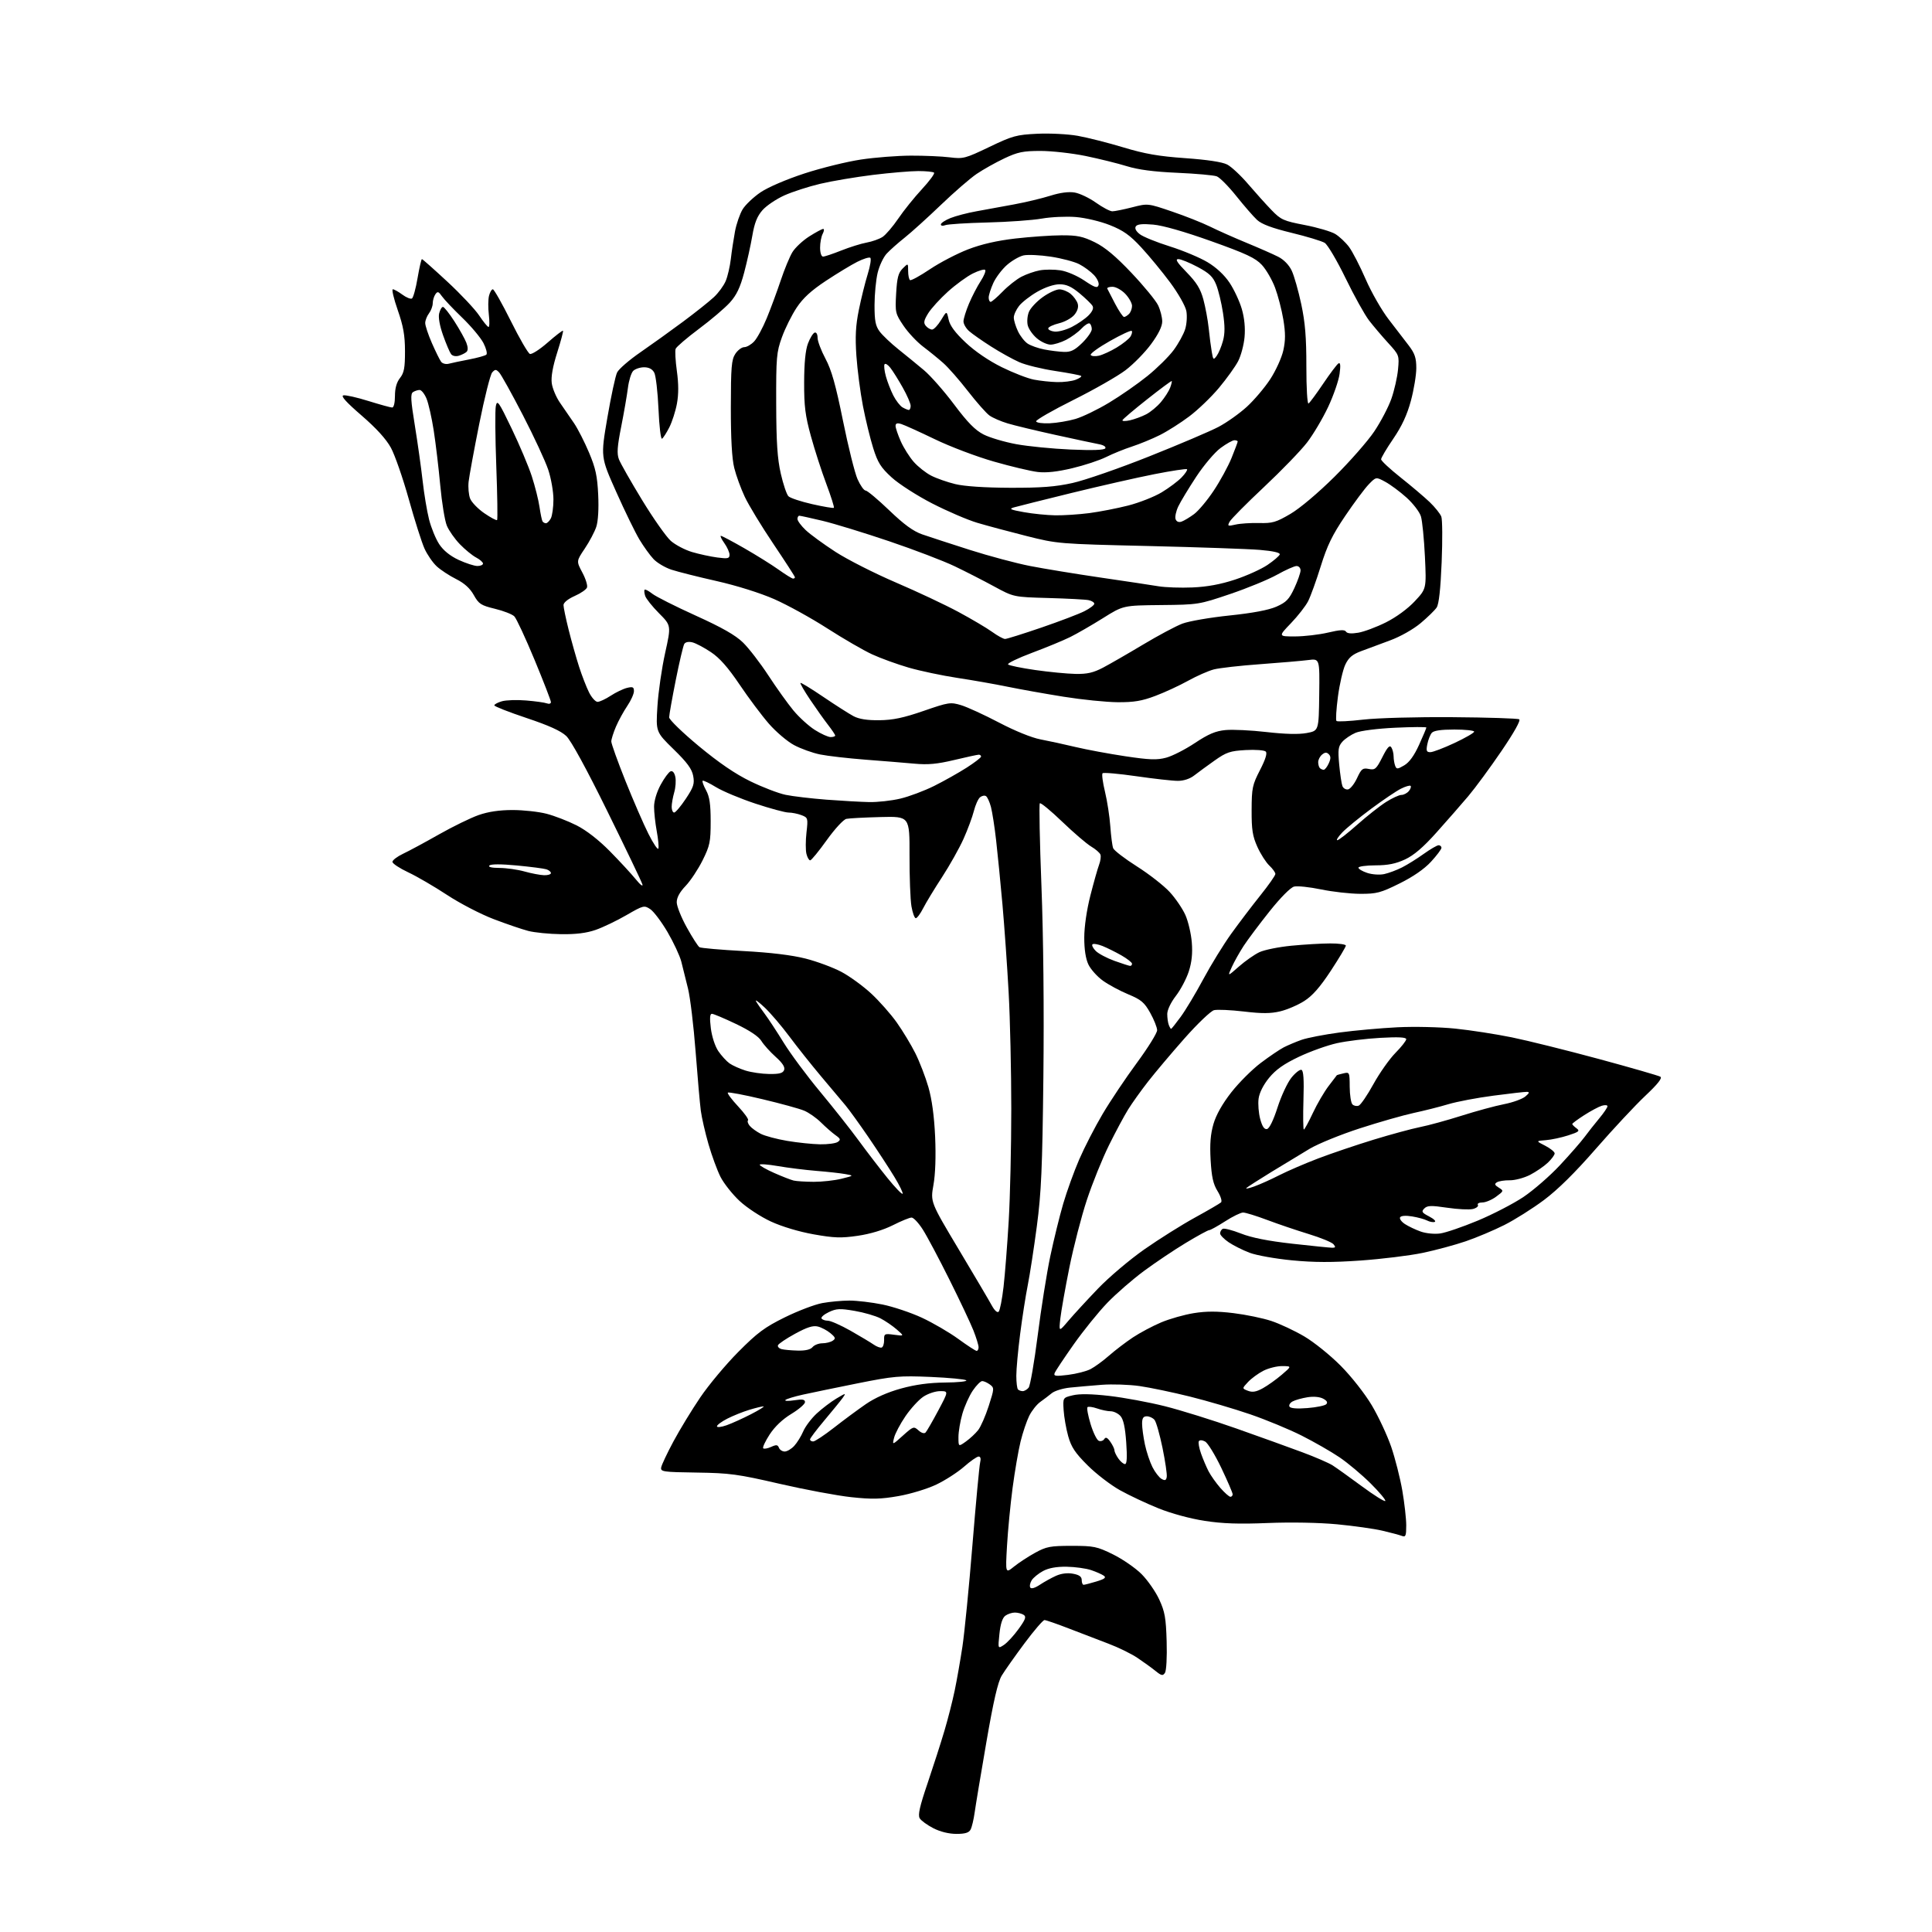<?xml version="1.0" encoding="UTF-8" standalone="no"?>
<svg 
  version="1.1" 
  xmlns="http://www.w3.org/2000/svg" 
  xmlns:xlink="http://www.w3.org/1999/xlink" 
  xmlns:svg="http://www.w3.org/2000/svg"
  xmlns:rdf="http://www.w3.org/1999/02/22-rdf-syntax-ns#"
  xmlns:cc="http://creativecommons.org/ns#"
  xmlns:dc="http://purl.org/dc/elements/1.1/"
  viewBox="0 0 768 768"
  width="768"
  height="768"
>
<style>svg {background-color: white; }</style>"
<path stroke="none" fill="black" fill-rule="evenodd" d="M380.18,729.00C377.22,729.00 373.76,728.15 371.03,726.75C368.61,725.51 366.16,723.73 365.60,722.80C364.82,721.51 365.59,718.08 368.75,708.80C371.04,702.03 374.05,692.67 375.43,688.00C376.82,683.33 378.65,676.14 379.50,672.04C380.36,667.93 381.74,660.06 382.58,654.54C383.41,649.02 385.21,630.83 386.56,614.12C387.92,597.41 389.30,582.67 389.62,581.37C390.00,579.86 389.78,579.00 389.01,579.00C388.35,579.00 385.74,580.82 383.22,583.04C380.70,585.25 375.74,588.45 372.20,590.14C368.64,591.84 361.91,593.89 357.13,594.72C350.11,595.95 346.62,596.03 338.40,595.15C332.85,594.56 320.02,592.16 309.90,589.83C293.32,586.00 290.07,585.56 277.00,585.37C263.55,585.18 262.52,585.03 262.83,583.33C263.00,582.32 265.20,577.67 267.70,573.00C270.21,568.33 275.00,560.45 278.36,555.50C281.71,550.55 288.52,542.41 293.48,537.41C301.11,529.73 303.97,527.61 312.00,523.65C317.23,521.08 323.92,518.53 326.89,517.99C329.85,517.45 334.71,517.00 337.68,517.00C340.65,517.00 346.55,517.70 350.79,518.56C355.03,519.42 362.08,521.78 366.46,523.81C370.83,525.84 377.35,529.64 380.94,532.25C384.52,534.86 387.80,537.00 388.23,537.00C388.65,537.00 389.00,536.34 389.00,535.54C389.00,534.73 388.08,531.74 386.96,528.89C385.83,526.04 381.53,516.91 377.38,508.61C373.24,500.30 368.49,491.36 366.82,488.75C365.16,486.14 363.15,484.00 362.37,484.00C361.58,484.00 358.23,485.37 354.91,487.05C351.13,488.95 345.93,490.52 341.00,491.24C334.38,492.21 331.61,492.12 323.46,490.67C317.60,489.63 310.87,487.61 306.44,485.57C302.32,483.66 296.85,480.07 293.95,477.36C291.12,474.71 287.73,470.42 286.41,467.83C285.10,465.24 282.95,459.38 281.63,454.81C280.31,450.24 278.94,444.25 278.58,441.50C278.22,438.75 277.29,428.18 276.51,418.00C275.73,407.82 274.38,396.57 273.50,393.00C272.62,389.43 271.42,384.59 270.83,382.26C270.23,379.93 267.77,374.65 265.36,370.52C262.94,366.40 259.84,362.29 258.47,361.39C256.07,359.81 255.73,359.90 249.00,363.79C245.17,366.01 239.66,368.65 236.77,369.65C233.10,370.92 228.91,371.44 223.00,371.35C218.32,371.29 212.47,370.70 210.00,370.06C207.53,369.42 201.33,367.31 196.23,365.36C191.13,363.42 182.80,359.10 177.73,355.76C172.65,352.42 165.69,348.36 162.25,346.75C158.81,345.13 156.00,343.27 156.00,342.60C156.00,341.93 157.91,340.48 160.25,339.37C162.59,338.27 169.00,334.81 174.50,331.69C180.01,328.57 187.08,325.12 190.23,324.01C194.08,322.66 198.50,322.00 203.76,322.00C208.06,322.00 214.15,322.67 217.30,323.49C220.44,324.31 225.79,326.38 229.19,328.09C233.07,330.05 237.99,333.88 242.43,338.38C246.32,342.33 250.96,347.35 252.73,349.53C254.58,351.80 255.70,352.64 255.35,351.50C255.01,350.40 248.75,337.35 241.44,322.50C233.10,305.54 227.02,294.42 225.11,292.59C222.97,290.55 218.20,288.39 209.28,285.41C202.25,283.06 196.50,280.80 196.50,280.39C196.50,279.98 197.85,279.25 199.50,278.77C201.15,278.29 205.50,278.14 209.17,278.45C212.83,278.75 216.54,279.27 217.42,279.61C218.29,279.94 219.00,279.71 219.00,279.10C219.00,278.49 216.07,270.91 212.48,262.26C208.89,253.61 205.28,245.85 204.45,245.01C203.62,244.18 200.15,242.82 196.74,242.00C191.19,240.65 190.32,240.09 188.34,236.55C186.84,233.86 184.60,231.84 181.32,230.19C178.67,228.87 175.20,226.59 173.62,225.14C172.04,223.69 169.84,220.50 168.74,218.06C167.64,215.62 164.83,206.78 162.50,198.43C160.16,190.07 156.97,180.89 155.41,178.02C153.52,174.55 149.60,170.24 143.71,165.15C137.60,159.87 135.37,157.39 136.51,157.16C137.43,156.97 141.92,157.98 146.48,159.41C151.05,160.83 155.29,162.00 155.90,162.00C156.54,162.00 157.00,160.09 157.00,157.41C157.00,154.33 157.66,151.98 159.00,150.27C160.63,148.20 161.00,146.23 160.99,139.62C160.98,133.29 160.34,129.69 158.10,123.25C156.52,118.71 155.65,115.00 156.16,115.00C156.66,115.00 158.37,115.95 159.95,117.12C161.52,118.28 163.24,118.97 163.76,118.65C164.28,118.33 165.29,114.67 165.99,110.53C166.70,106.39 167.48,103.00 167.72,103.00C167.97,103.00 172.51,107.04 177.83,111.97C183.15,116.90 188.85,122.96 190.50,125.45C192.15,127.93 193.82,129.97 194.20,129.98C194.59,129.99 194.64,127.79 194.32,125.08C194.00,122.38 194.03,119.00 194.39,117.58C194.75,116.16 195.43,115.00 195.91,115.00C196.39,115.00 199.60,120.67 203.05,127.59C206.49,134.52 209.91,140.41 210.64,140.69C211.37,140.97 214.55,138.93 217.71,136.16C220.87,133.39 223.61,131.28 223.80,131.47C223.99,131.66 222.95,135.57 221.49,140.16C219.73,145.70 219.00,149.78 219.33,152.32C219.61,154.42 221.10,157.96 222.66,160.18C224.22,162.41 226.72,166.04 228.22,168.27C229.72,170.49 232.39,175.73 234.15,179.91C236.75,186.06 237.44,189.23 237.79,196.64C238.06,202.26 237.77,207.18 237.03,209.42C236.37,211.42 234.31,215.31 232.46,218.06C229.09,223.07 229.09,223.07 231.49,227.59C232.82,230.07 233.65,232.76 233.34,233.55C233.04,234.35 230.81,235.88 228.39,236.94C225.78,238.10 224.00,239.55 224.00,240.53C224.00,241.43 224.92,245.84 226.04,250.33C227.17,254.83 229.03,261.43 230.18,265.00C231.33,268.57 233.12,273.19 234.16,275.25C235.19,277.31 236.72,279.00 237.54,279.00C238.37,279.00 240.72,277.90 242.77,276.56C244.82,275.22 247.74,273.82 249.25,273.45C251.55,272.89 252.00,273.11 252.00,274.75C252.00,275.83 250.81,278.47 249.36,280.61C247.91,282.75 245.88,286.45 244.86,288.83C243.84,291.22 243.00,293.88 243.00,294.75C243.00,295.63 245.53,302.68 248.62,310.42C251.72,318.16 255.84,327.65 257.78,331.50C259.72,335.35 261.49,337.97 261.72,337.31C261.94,336.66 261.65,333.54 261.06,330.38C260.48,327.22 260.00,322.86 260.00,320.70C260.00,318.35 261.06,314.83 262.63,311.94C264.07,309.29 265.84,306.89 266.56,306.62C267.37,306.30 268.09,307.14 268.45,308.81C268.77,310.29 268.57,313.07 268.01,314.99C267.46,316.91 267.00,319.50 267.00,320.74C267.00,321.98 267.45,323.00 267.99,323.00C268.53,323.00 270.61,320.54 272.61,317.54C275.73,312.84 276.14,311.56 275.55,308.42C275.04,305.67 273.13,303.07 267.78,297.86C260.70,290.94 260.70,290.94 261.34,280.72C261.69,275.10 263.07,265.58 264.40,259.58C266.82,248.65 266.82,248.65 261.96,243.77C259.28,241.08 256.81,237.97 256.46,236.86C256.11,235.76 256.01,234.65 256.26,234.41C256.50,234.17 257.87,234.90 259.31,236.03C260.75,237.16 268.50,241.06 276.53,244.70C287.02,249.45 292.33,252.47 295.35,255.41C297.66,257.66 302.20,263.55 305.44,268.50C308.67,273.45 313.16,279.72 315.40,282.42C317.64,285.13 321.48,288.62 323.93,290.17C326.39,291.73 329.20,293.00 330.20,293.00C331.19,293.00 332.00,292.73 332.00,292.39C332.00,292.06 330.72,290.15 329.16,288.14C327.60,286.14 324.41,281.65 322.07,278.17C319.73,274.69 317.99,271.68 318.19,271.47C318.40,271.27 322.50,273.78 327.32,277.05C332.14,280.32 337.53,283.75 339.29,284.69C341.49,285.85 344.72,286.36 349.58,286.30C354.96,286.24 359.15,285.36 367.14,282.60C377.12,279.15 377.83,279.05 382.06,280.32C384.50,281.06 391.28,284.17 397.12,287.23C403.45,290.55 410.12,293.26 413.62,293.92C416.86,294.53 423.10,295.89 427.50,296.94C431.90,297.99 440.82,299.65 447.31,300.62C457.00,302.07 459.91,302.17 463.57,301.19C466.02,300.54 471.17,297.91 475.01,295.35C480.41,291.77 483.18,290.59 487.17,290.21C490.01,289.94 497.35,290.29 503.48,291.00C510.81,291.84 516.28,291.98 519.43,291.39C524.23,290.50 524.23,290.50 524.41,276.14C524.60,261.79 524.60,261.79 520.05,262.38C517.55,262.70 508.98,263.44 501.00,264.02C493.02,264.59 484.70,265.54 482.50,266.11C480.30,266.69 475.70,268.72 472.27,270.62C468.85,272.52 463.00,275.23 459.27,276.63C453.93,278.65 450.77,279.18 444.31,279.14C439.80,279.11 430.12,278.13 422.81,276.96C415.49,275.79 405.45,274.00 400.50,272.98C395.55,271.96 386.56,270.38 380.53,269.47C374.50,268.55 365.82,266.72 361.25,265.40C356.67,264.07 350.13,261.70 346.72,260.13C343.30,258.56 335.27,253.91 328.87,249.80C322.48,245.69 312.99,240.46 307.78,238.17C302.19,235.72 292.83,232.78 284.91,230.99C277.53,229.33 269.44,227.29 266.91,226.46C264.39,225.63 261.17,223.72 259.77,222.22C258.36,220.73 255.86,217.25 254.20,214.50C252.55,211.75 248.39,203.24 244.98,195.58C238.76,181.67 238.76,181.67 241.43,166.08C242.90,157.51 244.64,149.39 245.32,148.04C245.99,146.68 250.15,143.08 254.57,140.04C258.99,136.99 266.63,131.51 271.55,127.85C276.47,124.19 281.98,119.81 283.79,118.11C285.61,116.42 287.72,113.53 288.49,111.68C289.26,109.84 290.17,105.90 290.52,102.92C290.86,99.94 291.61,95.03 292.17,92.00C292.74,88.97 294.11,85.02 295.21,83.20C296.32,81.39 299.54,78.34 302.36,76.43C305.35,74.41 312.65,71.28 319.82,68.94C326.60,66.73 336.69,64.25 342.25,63.42C347.81,62.58 356.74,61.89 362.09,61.87C367.45,61.85 374.39,62.15 377.51,62.54C382.91,63.22 383.69,63.01 393.25,58.43C402.50,53.99 404.05,53.57 412.33,53.17C417.28,52.93 424.52,53.30 428.42,53.99C432.31,54.69 440.46,56.75 446.52,58.58C455.10,61.17 460.55,62.12 471.15,62.87C479.91,63.49 485.85,64.39 487.82,65.40C489.49,66.27 493.26,69.78 496.18,73.21C499.11,76.63 503.30,81.29 505.50,83.56C509.18,87.36 510.23,87.83 518.66,89.45C523.70,90.42 529.16,92.03 530.80,93.02C532.43,94.02 534.89,96.33 536.26,98.16C537.63,100.00 540.61,105.78 542.88,111.00C545.15,116.22 549.28,123.42 552.05,127.00C554.82,130.57 558.42,135.26 560.04,137.40C562.41,140.52 563.00,142.30 563.00,146.33C563.00,149.10 562.03,154.94 560.85,159.32C559.35,164.90 557.26,169.40 553.86,174.39C551.19,178.30 549.01,181.98 549.01,182.57C549.00,183.16 552.49,186.41 556.75,189.79C561.01,193.17 566.22,197.59 568.33,199.60C570.43,201.62 572.51,204.22 572.95,205.38C573.38,206.55 573.44,214.70 573.08,223.50C572.64,234.22 571.99,240.16 571.09,241.50C570.35,242.60 567.48,245.40 564.70,247.73C561.77,250.18 556.66,253.06 552.57,254.57C548.68,256.00 543.48,257.94 541.00,258.87C537.57,260.16 536.09,261.43 534.78,264.20C533.83,266.21 532.51,271.93 531.85,276.91C531.19,281.90 530.92,286.26 531.27,286.60C531.61,286.94 536.40,286.70 541.91,286.06C547.56,285.40 563.03,284.98 577.38,285.09C591.38,285.19 603.32,285.58 603.91,285.94C604.57,286.35 601.86,291.20 596.85,298.55C592.38,305.12 586.44,313.20 583.65,316.50C580.86,319.80 575.19,326.28 571.05,330.90C565.77,336.81 562.04,340.00 558.52,341.64C554.83,343.36 551.71,343.98 546.75,343.99C543.04,344.00 540.00,344.42 540.00,344.92C540.00,345.43 541.58,346.37 543.50,347.00C545.46,347.65 548.44,347.85 550.25,347.46C552.04,347.07 555.23,345.88 557.34,344.81C559.45,343.74 563.33,341.32 565.96,339.43C568.59,337.55 571.25,336.00 571.87,336.00C572.49,336.00 573.00,336.46 573.00,337.02C573.00,337.58 571.13,340.07 568.85,342.55C566.18,345.45 561.72,348.53 556.34,351.19C548.84,354.91 547.25,355.33 540.74,355.31C536.76,355.30 529.75,354.51 525.16,353.56C520.57,352.61 515.74,352.10 514.43,352.43C513.01,352.78 509.04,356.79 504.68,362.26C500.63,367.34 496.00,373.52 494.38,376.00C492.77,378.48 490.65,382.24 489.68,384.37C487.92,388.24 487.92,388.24 492.48,384.22C494.99,382.01 498.65,379.45 500.61,378.52C502.56,377.59 508.29,376.43 513.33,375.94C518.37,375.45 525.31,375.04 528.75,375.03C532.19,375.01 535.00,375.40 535.00,375.89C535.00,376.38 532.30,380.89 529.01,385.91C524.72,392.43 521.71,395.86 518.44,397.93C515.93,399.53 511.64,401.37 508.91,402.02C505.13,402.93 501.65,402.95 494.44,402.09C489.22,401.48 483.89,401.24 482.60,401.56C481.31,401.89 476.00,406.96 470.81,412.83C465.62,418.70 459.11,426.43 456.33,430.00C453.55,433.57 450.01,438.52 448.47,441.00C446.92,443.48 443.48,449.89 440.83,455.25C438.18,460.61 434.23,470.39 432.05,476.98C429.87,483.57 426.74,495.67 425.09,503.87C423.44,512.07 421.83,521.19 421.50,524.14C420.91,529.50 420.91,529.50 424.70,525.03C426.79,522.57 432.05,516.85 436.40,512.31C440.74,507.77 449.07,500.72 454.90,496.64C460.73,492.56 469.77,486.88 475.00,484.01C480.23,481.14 484.89,478.42 485.38,477.97C485.87,477.51 485.27,475.55 484.00,473.49C482.26,470.69 481.63,467.83 481.24,461.12C480.88,454.78 481.19,450.86 482.37,446.80C483.43,443.16 485.91,438.77 489.47,434.21C492.49,430.36 497.76,425.10 501.19,422.52C504.61,419.94 508.72,417.16 510.32,416.33C511.92,415.51 515.09,414.17 517.36,413.36C519.64,412.56 526.45,411.24 532.50,410.43C538.55,409.62 548.90,408.69 555.50,408.36C562.16,408.03 572.39,408.26 578.50,408.89C584.55,409.51 594.67,411.08 601.00,412.37C607.33,413.66 622.91,417.54 635.64,420.98C648.37,424.43 659.34,427.59 660.02,428.01C660.88,428.54 659.00,430.92 653.99,435.64C649.99,439.41 641.16,448.88 634.36,456.68C626.15,466.10 619.24,472.93 613.75,477.03C609.21,480.42 602.12,484.89 598.00,486.96C593.88,489.04 587.00,491.94 582.71,493.41C578.43,494.88 570.71,496.96 565.55,498.04C560.39,499.12 549.27,500.48 540.84,501.08C529.57,501.87 522.37,501.85 513.57,501.00C507.00,500.37 499.40,499.01 496.70,497.98C494.00,496.95 490.26,495.07 488.40,493.81C486.54,492.54 485.01,490.96 485.01,490.31C485.00,489.65 485.45,488.84 486.01,488.49C486.56,488.15 489.83,488.98 493.26,490.33C497.51,492.01 504.04,493.31 513.76,494.40C521.60,495.28 528.75,496.00 529.63,496.00C530.90,496.00 531.00,495.70 530.09,494.61C529.45,493.84 525.01,492.01 520.22,490.55C515.42,489.08 507.98,486.56 503.69,484.94C499.39,483.32 495.10,482.00 494.15,482.00C493.21,482.00 489.99,483.57 487.00,485.50C484.01,487.42 481.16,489.00 480.67,489.00C480.18,489.00 475.99,491.29 471.37,494.08C466.74,496.87 459.25,501.90 454.73,505.24C450.20,508.59 443.65,514.29 440.16,517.91C436.67,521.53 430.66,528.97 426.81,534.42C422.96,539.88 419.55,545.00 419.24,545.81C418.77,547.04 419.62,547.15 424.59,546.53C427.84,546.13 431.85,545.10 433.50,544.25C435.15,543.40 438.47,540.98 440.87,538.87C443.28,536.76 447.55,533.50 450.37,531.63C453.19,529.76 458.26,527.07 461.63,525.65C465.00,524.24 470.82,522.59 474.57,521.99C479.49,521.20 483.89,521.20 490.34,521.99C495.26,522.59 502.04,523.99 505.39,525.11C508.75,526.22 514.65,528.99 518.50,531.26C522.35,533.53 528.88,538.79 533.00,542.96C537.27,547.27 542.59,554.05 545.35,558.70C548.01,563.19 551.47,570.60 553.04,575.18C554.60,579.76 556.58,587.55 557.44,592.50C558.29,597.45 559.00,603.69 559.00,606.36C559.00,610.57 558.77,611.12 557.25,610.54C556.29,610.17 552.80,609.24 549.50,608.47C546.20,607.70 538.10,606.56 531.50,605.93C524.37,605.26 513.21,605.05 504.00,605.42C492.54,605.89 485.98,605.67 478.82,604.56C473.15,603.69 465.58,601.63 460.52,599.59C455.78,597.68 448.89,594.44 445.20,592.38C441.52,590.33 435.72,585.88 432.33,582.49C427.39,577.57 425.85,575.26 424.63,570.92C423.80,567.94 422.98,563.27 422.81,560.55C422.50,555.60 422.50,555.60 426.48,554.65C429.15,554.01 433.92,554.09 440.98,554.90C446.77,555.57 456.68,557.40 463.00,558.98C469.32,560.56 482.15,564.56 491.50,567.86C500.85,571.16 512.65,575.41 517.73,577.31C522.81,579.20 528.21,581.54 529.73,582.51C531.25,583.48 536.45,587.20 541.29,590.77C546.12,594.34 550.34,596.99 550.67,596.67C550.99,596.34 548.39,593.22 544.88,589.72C541.37,586.23 535.77,581.53 532.44,579.28C529.11,577.03 522.36,573.16 517.44,570.68C512.52,568.20 503.32,564.39 497.00,562.22C490.68,560.05 479.88,556.87 473.00,555.16C466.12,553.45 457.12,551.57 453.00,550.98C448.88,550.39 442.12,550.17 438.00,550.48C433.88,550.80 428.17,551.30 425.33,551.59C422.49,551.88 419.24,552.88 418.10,553.81C416.97,554.74 414.90,556.31 413.51,557.30C412.12,558.29 410.16,560.77 409.14,562.80C408.13,564.84 406.57,569.44 405.69,573.04C404.81,576.63 403.38,584.96 402.51,591.54C401.64,598.12 400.65,608.45 400.30,614.50C399.67,625.50 399.67,625.50 403.09,622.74C404.96,621.23 408.75,618.75 411.50,617.24C415.96,614.79 417.52,614.50 426.02,614.50C434.83,614.50 436.06,614.76 442.45,617.90C446.24,619.77 451.33,623.28 453.76,625.70C456.18,628.12 459.35,632.67 460.80,635.80C463.05,640.66 463.49,643.13 463.76,652.50C463.95,658.72 463.65,664.14 463.09,664.98C462.24,666.25 461.69,666.14 459.30,664.20C457.76,662.96 454.52,660.62 452.10,659.00C449.68,657.38 444.51,654.85 440.60,653.38C436.70,651.90 429.62,649.19 424.88,647.35C420.13,645.51 415.78,644.00 415.20,644.00C414.62,644.00 411.04,648.16 407.25,653.25C403.46,658.34 399.39,664.11 398.20,666.08C396.66,668.65 394.92,676.15 392.09,692.58C389.91,705.19 387.82,717.75 387.44,720.50C387.06,723.25 386.34,726.29 385.84,727.25C385.17,728.54 383.69,729.00 380.18,729.00zM399.09,653.87C400.41,652.99 403.03,650.15 404.91,647.54C407.67,643.71 408.05,642.65 406.91,641.92C406.13,641.43 404.57,641.02 403.44,641.02C402.31,641.01 400.60,641.57 399.64,642.27C398.48,643.12 397.70,645.53 397.29,649.50C396.67,655.46 396.67,655.46 399.09,653.87zM413.34,629.98C415.08,628.82 417.99,627.21 419.80,626.40C421.89,625.47 424.37,625.17 426.55,625.58C429.04,626.04 430.00,626.75 430.00,628.11C430.00,629.15 430.34,629.99 430.75,629.98C431.16,629.98 433.45,629.39 435.83,628.67C439.05,627.71 439.82,627.13 438.83,626.40C438.10,625.86 435.82,624.85 433.77,624.15C431.72,623.46 427.32,622.85 423.99,622.80C419.95,622.74 416.84,623.31 414.62,624.51C412.79,625.49 410.76,627.15 410.11,628.19C409.46,629.23 409.21,630.53 409.55,631.08C409.93,631.69 411.42,631.26 413.34,629.98zM489.10,595.00C489.60,595.00 490.00,594.55 490.00,594.00C490.00,593.44 487.97,588.73 485.49,583.52C483.00,578.32 480.11,573.59 479.05,573.02C477.94,572.43 476.89,572.38 476.57,572.89C476.26,573.38 476.65,575.58 477.42,577.78C478.20,579.98 479.55,583.17 480.43,584.87C481.32,586.58 483.43,589.55 485.12,591.49C486.82,593.42 488.61,595.00 489.10,595.00zM463.80,587.09C463.97,586.10 463.21,580.92 462.12,575.58C461.02,570.24 459.60,565.22 458.94,564.43C458.29,563.64 456.91,563.00 455.88,563.00C454.47,563.00 454.00,563.73 454.00,565.95C454.00,567.57 454.51,571.29 455.12,574.20C455.74,577.12 457.09,581.16 458.12,583.20C459.14,585.23 460.78,587.34 461.74,587.89C463.12,588.66 463.57,588.49 463.80,587.09zM447.21,582.00C447.96,582.00 448.11,579.31 447.69,573.37C447.26,567.33 446.57,564.18 445.38,562.87C444.45,561.84 442.70,561.00 441.49,561.00C440.29,561.00 437.86,560.50 436.10,559.88C434.34,559.27 432.62,559.04 432.29,559.38C431.95,559.71 432.51,562.74 433.53,566.10C434.55,569.46 436.01,572.45 436.79,572.75C437.57,573.05 438.55,572.73 438.97,572.04C439.53,571.14 440.19,571.43 441.37,573.12C442.27,574.40 443.00,575.92 443.00,576.50C443.00,577.08 443.70,578.56 444.56,579.78C445.41,581.00 446.60,582.00 447.21,582.00zM311.93,577.00C312.88,577.00 314.59,575.99 315.73,574.75C316.87,573.51 318.47,570.92 319.29,569.00C320.10,567.08 322.51,563.88 324.63,561.91C326.76,559.93 330.30,557.24 332.50,555.93C336.29,553.68 336.42,553.66 335.00,555.65C334.18,556.80 330.91,560.81 327.75,564.57C324.59,568.32 322.00,571.75 322.00,572.19C322.00,572.64 322.57,573.00 323.26,573.00C323.95,573.00 327.66,570.54 331.51,567.54C335.35,564.53 341.05,560.32 344.17,558.17C347.81,555.66 352.81,553.44 358.17,551.96C363.88,550.39 369.39,549.64 375.70,549.58C380.76,549.54 384.55,549.15 384.11,548.71C383.68,548.28 377.29,547.67 369.91,547.35C357.59,546.83 355.24,547.03 341.00,549.88C332.48,551.59 322.66,553.62 319.20,554.38C315.73,555.15 312.58,556.11 312.20,556.53C311.81,556.94 313.41,556.99 315.75,556.63C319.02,556.13 320.00,556.30 320.00,557.37C320.00,558.13 317.55,560.24 314.55,562.06C311.07,564.17 307.97,567.12 305.94,570.24C304.20,572.92 303.05,575.39 303.39,575.72C303.72,576.05 305.13,575.80 306.53,575.17C308.60,574.22 309.17,574.29 309.64,575.51C309.96,576.33 310.99,577.00 311.93,577.00zM383.96,573.03C385.58,571.87 387.77,569.84 388.82,568.50C389.87,567.17 391.76,562.85 393.03,558.90C395.27,551.94 395.28,551.68 393.48,550.36C392.46,549.61 391.09,549.00 390.44,549.00C389.80,549.00 388.12,550.69 386.72,552.75C385.31,554.81 383.45,558.94 382.58,561.93C381.71,564.92 381.00,569.11 381.00,571.25C381.00,575.14 381.00,575.14 383.96,573.03zM358.92,570.67C363.02,566.99 363.25,566.91 365.11,568.60C366.29,569.66 367.40,569.99 367.94,569.43C368.42,568.92 370.68,565.01 372.95,560.75C377.08,553.00 377.08,553.00 373.69,553.00C371.82,553.00 368.81,554.01 366.98,555.25C365.15,556.49 361.97,559.98 359.91,563.00C357.85,566.03 355.83,569.85 355.42,571.50C354.67,574.50 354.67,574.50 358.92,570.67zM288.81,566.57C290.91,565.83 295.30,563.84 298.56,562.16C301.83,560.47 304.05,559.08 303.50,559.06C302.95,559.04 300.42,559.65 297.88,560.42C295.34,561.19 291.40,562.77 289.13,563.93C286.86,565.09 285.00,566.46 285.00,566.98C285.00,567.49 286.72,567.31 288.81,566.57zM519.73,559.73C523.28,559.45 526.64,558.76 527.20,558.20C527.89,557.51 527.49,556.80 525.97,555.99C524.62,555.26 522.16,555.04 519.74,555.43C517.55,555.78 514.89,556.52 513.85,557.08C512.80,557.64 512.24,558.58 512.61,559.18C513.03,559.86 515.66,560.06 519.73,559.73zM502.01,551.84C503.94,550.77 507.32,548.36 509.51,546.49C513.50,543.08 513.50,543.08 509.71,543.04C507.63,543.02 504.25,543.86 502.21,544.90C500.17,545.95 497.42,547.96 496.10,549.38C493.70,551.95 493.70,551.95 496.10,552.87C497.89,553.55 499.39,553.29 502.01,551.84zM406.54,553.00C407.21,553.00 408.27,552.38 408.89,551.63C409.52,550.88 411.14,541.54 412.50,530.88C413.85,520.22 416.10,506.10 417.48,499.50C418.87,492.90 421.19,483.45 422.64,478.50C424.09,473.55 426.96,465.61 429.02,460.86C431.08,456.10 435.25,448.00 438.29,442.86C441.33,437.71 447.46,428.56 451.91,422.52C456.36,416.48 459.99,410.63 459.98,409.52C459.96,408.41 458.73,405.31 457.23,402.63C454.90,398.46 453.63,397.39 448.50,395.26C445.20,393.89 440.66,391.44 438.41,389.83C436.16,388.21 433.57,385.32 432.66,383.41C431.58,381.16 431.00,377.39 431.01,372.72C431.01,368.39 431.99,361.69 433.44,356.00C434.77,350.77 436.33,345.27 436.90,343.76C437.47,342.25 437.72,340.43 437.44,339.71C437.16,338.98 435.51,337.55 433.75,336.51C432.00,335.48 426.84,331.05 422.27,326.67C417.71,322.28 413.69,318.98 413.35,319.32C413.01,319.66 413.30,334.46 413.99,352.22C414.76,372.00 415.06,401.35 414.76,428.00C414.35,464.51 413.93,474.06 412.16,487.44C411.00,496.20 409.37,506.78 408.54,510.94C407.71,515.10 406.35,523.81 405.52,530.30C404.68,536.79 404.00,544.25 404.00,546.88C404.00,549.51 404.30,551.97 404.67,552.33C405.03,552.70 405.88,553.00 406.54,553.00zM317.13,536.88C320.14,536.96 322.19,536.48 323.00,535.50C323.68,534.67 325.43,533.99 326.87,533.98C328.32,533.98 330.18,533.52 331.00,532.96C332.28,532.11 332.15,531.67 330.12,529.97C328.82,528.87 326.57,527.68 325.13,527.32C323.19,526.83 320.85,527.57 316.05,530.19C312.50,532.13 309.43,534.20 309.24,534.78C309.05,535.36 309.70,536.04 310.69,536.30C311.69,536.56 314.58,536.82 317.13,536.88zM350.48,535.67C351.04,535.48 351.48,534.14 351.45,532.68C351.39,530.16 351.58,530.06 355.45,530.59C359.50,531.13 359.50,531.13 356.50,528.51C354.85,527.07 351.93,525.07 350.00,524.07C348.07,523.07 343.45,521.73 339.72,521.09C333.88,520.09 332.47,520.16 329.48,521.58C327.58,522.48 326.27,523.62 326.57,524.11C326.87,524.60 328.01,525.00 329.09,525.00C330.17,525.00 334.22,526.79 338.08,528.97C341.93,531.16 346.07,533.64 347.28,534.48C348.48,535.32 349.92,535.86 350.48,535.67zM396.99,521.41C397.49,520.91 398.36,516.45 398.93,511.50C399.50,506.55 400.42,494.75 400.98,485.29C401.54,475.82 402.00,455.80 402.00,440.79C402.00,425.78 401.53,404.95 400.95,394.50C400.38,384.05 399.27,368.30 398.49,359.50C397.70,350.70 396.57,339.23 395.97,334.00C395.38,328.77 394.45,322.83 393.92,320.79C393.38,318.75 392.49,316.80 391.93,316.46C391.37,316.11 390.31,316.33 389.57,316.94C388.83,317.56 387.73,320.01 387.13,322.39C386.53,324.77 384.68,329.76 383.02,333.46C381.35,337.17 377.52,343.99 374.51,348.62C371.49,353.24 368.11,358.82 366.99,361.01C365.87,363.21 364.55,365.00 364.04,365.00C363.54,365.00 362.76,362.86 362.31,360.25C361.87,357.64 361.52,348.52 361.55,340.00C361.59,324.50 361.59,324.50 350.05,324.79C343.70,324.95 337.58,325.27 336.45,325.51C335.30,325.75 331.86,329.48 328.64,333.97C325.48,338.39 322.52,342.00 322.06,342.00C321.59,342.00 320.92,340.84 320.57,339.42C320.21,337.99 320.22,334.18 320.59,330.94C321.24,325.21 321.18,325.02 318.56,324.02C317.08,323.46 314.78,323.00 313.45,323.00C312.12,323.00 306.19,321.40 300.26,319.44C294.34,317.48 287.30,314.54 284.62,312.90C281.94,311.26 279.54,310.12 279.30,310.37C279.05,310.61 279.67,312.32 280.68,314.16C282.06,316.69 282.50,319.68 282.50,326.52C282.50,334.68 282.19,336.16 279.28,342.02C277.50,345.58 274.47,350.16 272.53,352.18C270.18,354.63 269.00,356.81 269.01,358.68C269.02,360.23 270.82,364.74 273.02,368.69C275.21,372.65 277.47,376.17 278.05,376.53C278.62,376.88 286.48,377.57 295.52,378.06C306.32,378.64 314.79,379.67 320.23,381.05C324.78,382.21 331.18,384.59 334.46,386.33C337.74,388.07 343.06,391.94 346.29,394.93C349.52,397.92 354.09,403.09 356.46,406.43C358.83,409.77 362.16,415.28 363.86,418.67C365.56,422.07 367.90,428.14 369.06,432.17C370.45,436.99 371.36,443.73 371.73,451.87C372.07,459.65 371.83,466.75 371.06,471.03C369.85,477.82 369.85,477.82 381.17,496.76C387.40,507.18 393.31,517.19 394.29,519.01C395.37,520.98 396.45,521.95 396.99,521.41zM572.50,490.32C574.70,490.02 581.41,487.72 587.40,485.23C593.40,482.73 601.57,478.50 605.57,475.83C609.56,473.15 616.08,467.49 620.06,463.23C624.03,458.98 628.44,453.93 629.87,452.00C631.29,450.07 633.93,446.73 635.73,444.57C637.53,442.41 639.00,440.24 639.00,439.75C639.00,439.26 637.99,439.18 636.75,439.55C635.51,439.93 632.36,441.62 629.75,443.29C627.14,444.97 625.00,446.55 625.00,446.81C625.00,447.07 625.75,447.83 626.67,448.50C628.12,449.56 627.69,449.94 623.42,451.32C620.71,452.20 616.70,453.06 614.50,453.23C610.50,453.54 610.50,453.54 614.25,455.45C616.31,456.51 618.00,457.88 618.00,458.50C618.00,459.12 616.76,460.79 615.25,462.22C613.74,463.65 610.57,465.81 608.22,467.03C605.86,468.24 602.24,469.21 600.17,469.18C598.10,469.15 595.80,469.51 595.06,469.97C593.99,470.62 594.15,471.08 595.78,472.10C597.82,473.37 597.80,473.43 594.73,475.70C593.02,476.96 590.55,478.00 589.25,478.00C587.95,478.00 587.15,478.44 587.48,478.97C587.81,479.50 586.92,480.23 585.51,480.59C584.09,480.94 579.49,480.72 575.28,480.09C568.87,479.14 567.38,479.19 566.18,480.39C564.94,481.63 565.20,482.05 568.13,483.57C569.98,484.53 570.96,485.50 570.31,485.73C569.65,485.95 568.30,485.70 567.31,485.18C566.31,484.66 563.63,483.92 561.35,483.55C558.84,483.13 556.96,483.26 556.57,483.89C556.22,484.45 557.08,485.66 558.48,486.58C559.87,487.49 562.70,488.84 564.76,489.56C566.87,490.31 570.25,490.64 572.50,490.32zM358.79,474.54C359.07,474.26 357.59,471.21 355.49,467.77C353.40,464.32 348.76,457.23 345.19,452.00C341.61,446.77 337.52,441.11 336.10,439.41C334.67,437.71 330.32,432.53 326.43,427.91C322.54,423.28 316.84,416.12 313.78,412.00C310.71,407.88 306.29,402.70 303.96,400.50C301.62,398.30 300.07,397.18 300.52,398.00C300.97,398.82 302.52,401.07 303.98,403.00C305.43,404.93 308.82,410.09 311.52,414.47C314.21,418.85 320.73,427.63 326.00,433.97C331.27,440.31 338.22,449.10 341.43,453.50C344.65,457.90 349.76,464.55 352.78,468.28C355.80,472.01 358.51,474.83 358.79,474.54zM498.51,471.66C500.70,470.88 505.20,468.87 508.50,467.18C511.80,465.50 518.78,462.49 524.00,460.50C529.22,458.51 539.12,455.16 546.00,453.05C552.87,450.95 561.20,448.69 564.50,448.03C567.80,447.38 575.23,445.34 581.00,443.51C586.77,441.68 594.34,439.62 597.82,438.94C601.29,438.27 605.11,436.89 606.32,435.89C607.97,434.51 608.12,434.06 606.96,434.03C606.11,434.01 600.14,434.69 593.69,435.54C587.24,436.38 579.16,437.91 575.73,438.94C572.30,439.97 566.11,441.53 561.96,442.42C557.81,443.32 548.19,446.06 540.58,448.53C532.97,450.99 523.99,454.65 520.62,456.65C517.25,458.66 510.45,462.78 505.50,465.81C500.55,468.85 496.05,471.73 495.51,472.21C494.96,472.69 496.31,472.44 498.51,471.66zM323.50,469.79C326.80,469.80 331.75,469.25 334.50,468.57C339.50,467.33 339.50,467.33 336.00,466.71C334.07,466.36 328.90,465.79 324.50,465.44C320.10,465.08 313.24,464.23 309.25,463.54C305.26,462.85 302.00,462.61 302.00,463.01C302.00,463.40 304.59,464.87 307.75,466.27C310.91,467.67 314.40,469.03 315.50,469.29C316.60,469.55 320.20,469.78 323.50,469.79zM326.00,454.88C329.02,454.93 332.18,454.51 333.00,453.95C334.28,453.08 334.14,452.67 332.09,451.22C330.77,450.27 328.19,448.02 326.37,446.21C324.55,444.40 321.53,442.28 319.65,441.50C317.77,440.71 310.30,438.66 303.05,436.94C295.80,435.21 289.62,434.04 289.33,434.34C289.04,434.63 290.86,437.08 293.39,439.78C295.91,442.48 297.70,444.97 297.35,445.32C297.00,445.67 297.31,446.67 298.03,447.54C298.76,448.42 300.71,449.83 302.37,450.69C304.02,451.55 308.78,452.82 312.94,453.52C317.10,454.22 322.98,454.83 326.00,454.88zM503.65,448.81C504.60,448.62 506.20,445.33 507.84,440.23C509.30,435.68 511.78,430.37 513.34,428.42C514.90,426.48 516.70,425.07 517.34,425.28C518.16,425.56 518.40,429.07 518.14,437.33C517.95,443.75 518.02,449.00 518.30,449.00C518.58,449.00 520.20,446.03 521.90,442.40C523.60,438.77 526.43,433.94 528.19,431.65C529.95,429.37 531.41,427.45 531.44,427.39C531.47,427.33 532.62,427.01 534.00,426.69C536.45,426.10 536.50,426.21 536.53,432.03C536.55,435.30 537.04,438.44 537.62,439.02C538.19,439.59 539.32,439.82 540.11,439.51C540.90,439.21 543.54,435.36 545.96,430.95C548.39,426.55 552.32,420.98 554.69,418.57C557.06,416.17 559.00,413.70 559.00,413.10C559.00,412.32 555.91,412.16 548.75,412.56C543.11,412.87 535.35,413.82 531.50,414.67C527.65,415.52 520.82,417.96 516.32,420.10C510.35,422.94 507.16,425.19 504.48,428.46C502.21,431.23 500.63,434.37 500.31,436.73C500.03,438.83 500.32,442.47 500.95,444.83C501.76,447.81 502.58,449.03 503.65,448.81zM305.78,426.93C309.81,426.98 311.21,426.61 311.70,425.35C312.13,424.21 311.08,422.57 308.32,420.10C306.11,418.12 303.56,415.27 302.65,413.78C301.58,412.02 297.99,409.62 292.55,407.03C287.91,404.81 283.61,403.00 282.99,403.00C282.19,403.00 282.07,404.72 282.57,408.75C282.98,412.06 284.24,415.92 285.54,417.84C286.79,419.67 288.80,421.87 290.02,422.73C291.24,423.58 294.10,424.86 296.37,425.57C298.64,426.28 302.88,426.90 305.78,426.93zM465.52,409.00C465.69,409.00 467.42,406.84 469.35,404.20C471.29,401.56 475.35,394.79 478.36,389.17C481.38,383.54 486.36,375.45 489.43,371.18C492.50,366.92 497.70,360.07 500.99,355.96C504.28,351.86 506.97,348.02 506.98,347.42C506.99,346.83 505.91,345.33 504.58,344.08C503.25,342.83 501.11,339.48 499.83,336.65C497.91,332.39 497.51,329.85 497.54,322.00C497.57,313.25 497.84,312.00 500.86,306.13C503.04,301.90 503.82,299.42 503.16,298.76C502.61,298.21 499.04,297.94 495.16,298.16C489.00,298.51 487.52,299.01 482.83,302.32C479.90,304.39 476.26,307.06 474.74,308.24C473.04,309.58 470.55,310.40 468.24,310.40C466.18,310.41 458.75,309.58 451.72,308.56C444.70,307.55 438.65,307.02 438.29,307.38C437.92,307.74 438.36,311.07 439.26,314.77C440.15,318.47 441.10,324.65 441.37,328.50C441.64,332.35 442.15,336.25 442.50,337.17C442.86,338.09 447.10,341.34 451.94,344.41C456.77,347.47 462.62,352.04 464.95,354.56C467.28,357.08 470.10,361.23 471.22,363.76C472.34,366.30 473.49,371.19 473.76,374.64C474.11,379.01 473.75,382.49 472.55,386.20C471.60,389.11 469.29,393.49 467.41,395.91C465.42,398.49 464.00,401.48 464.00,403.08C464.00,404.60 464.27,406.55 464.61,407.42C464.94,408.29 465.35,409.00 465.52,409.00zM449.25,383.96C449.66,383.98 450.00,383.59 450.00,383.10C450.00,382.60 448.09,381.10 445.75,379.76C443.41,378.43 440.02,376.75 438.22,376.03C436.41,375.32 434.64,375.03 434.27,375.39C433.91,375.76 434.50,376.94 435.58,378.02C436.66,379.10 440.01,380.87 443.02,381.96C446.03,383.04 448.84,383.94 449.25,383.96zM216.25,347.91C217.76,347.96 219.00,347.58 219.00,347.07C219.00,346.55 218.18,345.88 217.19,345.56C216.19,345.24 210.90,344.56 205.44,344.04C199.18,343.45 195.15,343.45 194.55,344.05C193.95,344.65 195.43,345.01 198.55,345.02C201.27,345.03 205.75,345.66 208.50,346.43C211.25,347.20 214.74,347.86 216.25,347.91zM531.60,334.00C532.14,334.00 535.71,331.22 539.54,327.82C543.37,324.42 548.50,320.37 550.95,318.82C553.39,317.27 556.15,316.00 557.07,316.00C558.00,316.00 559.32,315.31 560.02,314.48C560.72,313.64 561.04,312.70 560.74,312.40C560.43,312.10 558.68,312.62 556.84,313.55C555.00,314.48 549.67,318.08 545.00,321.55C540.33,325.01 535.18,329.23 533.56,330.92C531.95,332.62 531.06,334.00 531.60,334.00zM345.50,318.84C348.80,318.91 354.36,318.30 357.86,317.47C361.36,316.65 367.43,314.37 371.36,312.41C375.29,310.45 381.08,307.19 384.24,305.17C387.40,303.15 389.99,301.16 389.99,300.75C390.00,300.34 389.59,300.00 389.08,300.00C388.57,300.00 384.18,300.95 379.33,302.11C372.53,303.73 368.89,304.07 363.50,303.57C359.65,303.22 350.88,302.50 344.00,301.98C337.12,301.45 329.02,300.52 326.00,299.91C322.98,299.30 318.30,297.61 315.62,296.17C312.93,294.72 308.43,290.89 305.62,287.66C302.80,284.42 297.57,277.44 294.00,272.14C289.40,265.32 286.07,261.54 282.61,259.24C279.93,257.44 276.62,255.69 275.26,255.35C273.75,254.97 272.48,255.22 272.01,255.98C271.59,256.67 270.06,263.14 268.62,270.37C267.18,277.59 266.00,284.25 266.00,285.16C266.00,286.07 271.29,291.20 277.75,296.56C285.77,303.21 292.30,307.67 298.31,310.59C303.15,312.95 309.45,315.37 312.31,315.96C315.16,316.55 322.45,317.41 328.50,317.88C334.55,318.34 342.20,318.77 345.50,318.84zM535.88,313.80C536.77,313.63 538.38,311.62 539.45,309.31C541.18,305.59 541.69,305.19 544.12,305.67C546.60,306.17 547.10,305.73 549.52,300.96C551.51,297.02 552.42,296.05 553.08,297.10C553.57,297.87 553.98,299.48 553.98,300.67C553.99,301.86 554.27,303.55 554.60,304.41C555.15,305.83 555.51,305.81 558.20,304.24C560.19,303.08 562.16,300.37 564.09,296.11C565.69,292.60 567.00,289.49 567.00,289.21C567.00,288.93 561.43,288.96 554.63,289.28C547.46,289.62 540.84,290.47 538.88,291.29C537.02,292.08 534.65,293.68 533.61,294.85C531.98,296.68 531.80,297.95 532.35,303.90C532.71,307.71 533.28,311.57 533.63,312.47C533.97,313.36 534.98,313.96 535.88,313.80zM526.19,306.00C526.66,306.00 527.56,304.86 528.19,303.47C529.05,301.59 529.06,300.66 528.22,299.82C527.37,298.97 526.69,299.01 525.54,299.96C524.69,300.67 524.00,302.01 524.00,302.96C524.00,303.90 524.30,304.97 524.67,305.33C525.03,305.70 525.72,306.00 526.19,306.00zM568.58,299.00C569.59,299.00 573.92,297.35 578.21,295.34C582.49,293.33 586.00,291.31 586.00,290.84C586.00,290.38 582.46,290.00 578.12,290.00C572.74,290.00 569.89,290.43 569.13,291.35C568.51,292.09 567.73,294.11 567.38,295.85C566.86,298.47 567.06,299.00 568.58,299.00zM427.51,267.89C432.20,267.98 434.61,267.42 438.51,265.38C441.25,263.93 448.40,259.82 454.39,256.23C460.39,252.64 467.40,248.89 469.99,247.91C472.57,246.93 481.00,245.47 488.71,244.67C498.01,243.70 504.31,242.51 507.40,241.15C511.31,239.42 512.44,238.24 514.52,233.80C515.87,230.88 516.98,227.71 516.99,226.75C517.00,225.79 516.29,225.00 515.41,225.00C514.54,225.00 511.04,226.56 507.64,228.46C504.24,230.36 495.84,233.82 488.98,236.14C476.64,240.32 476.33,240.37 461.50,240.52C446.50,240.67 446.50,240.67 438.45,245.72C434.02,248.49 428.17,251.87 425.45,253.22C422.73,254.57 415.88,257.40 410.23,259.51C404.58,261.63 400.30,263.70 400.73,264.13C401.15,264.55 406.00,265.55 411.50,266.34C417.00,267.13 424.20,267.83 427.51,267.89zM399.53,254.00C400.20,254.00 406.70,251.96 413.97,249.47C421.24,246.98 428.94,244.05 431.09,242.95C433.24,241.86 435.00,240.53 435.00,240.00C435.00,239.47 433.99,238.83 432.75,238.57C431.51,238.31 424.30,237.93 416.72,237.72C402.95,237.34 402.95,237.34 395.22,233.14C390.98,230.83 383.90,227.21 379.50,225.10C375.10,222.99 363.40,218.52 353.50,215.17C343.60,211.82 331.68,208.16 327.00,207.04C322.32,205.93 318.16,205.01 317.75,205.01C317.34,205.00 317.00,205.59 317.00,206.30C317.00,207.02 318.46,209.00 320.25,210.70C322.04,212.41 327.39,216.31 332.14,219.39C336.89,222.46 347.69,227.94 356.14,231.56C364.59,235.18 375.77,240.44 381.00,243.26C386.23,246.08 392.26,249.64 394.40,251.19C396.55,252.74 398.85,254.00 399.53,254.00zM514.81,252.99C518.49,252.98 524.39,252.29 527.92,251.46C532.65,250.34 534.53,250.24 535.05,251.08C535.51,251.83 537.18,251.98 539.94,251.51C542.24,251.12 547.19,249.27 550.93,247.40C555.00,245.36 559.60,242.00 562.38,239.02C567.03,234.05 567.03,234.05 566.43,221.27C566.09,214.25 565.38,207.05 564.84,205.28C564.31,203.51 561.72,200.14 559.10,197.78C556.48,195.42 552.68,192.61 550.66,191.52C547.00,189.54 547.00,189.54 544.11,192.52C542.52,194.16 538.30,199.82 534.74,205.09C529.61,212.67 527.57,216.88 525.02,225.09C523.24,230.81 520.98,237.07 519.99,239.00C519.01,240.92 515.93,244.86 513.16,247.75C508.11,253.00 508.11,253.00 514.81,252.99zM474.05,233.52C479.90,233.27 485.24,232.28 490.97,230.39C495.57,228.87 501.37,226.25 503.86,224.56C506.34,222.88 508.53,221.00 508.72,220.40C508.95,219.69 506.10,219.04 500.78,218.59C496.23,218.21 476.30,217.52 456.50,217.05C420.76,216.21 420.41,216.18 408.01,213.06C401.15,211.33 392.37,208.98 388.51,207.83C384.66,206.69 376.58,203.22 370.56,200.13C364.52,197.02 357.30,192.39 354.46,189.79C350.15,185.85 348.94,183.94 347.12,178.16C345.92,174.36 344.08,166.81 343.03,161.38C341.98,155.94 340.81,146.97 340.43,141.44C339.91,133.79 340.14,129.42 341.41,123.17C342.32,118.65 343.91,112.26 344.93,108.97C345.96,105.68 346.41,102.75 345.93,102.46C345.46,102.16 343.14,102.89 340.78,104.08C338.43,105.26 332.83,108.65 328.35,111.61C322.48,115.49 319.21,118.48 316.68,122.30C314.74,125.22 312.11,130.51 310.83,134.05C308.67,140.02 308.50,142.00 308.55,160.50C308.59,175.86 309.02,182.30 310.37,188.25C311.34,192.51 312.71,196.57 313.42,197.27C314.12,197.98 318.38,199.39 322.88,200.41C327.38,201.43 331.25,202.08 331.48,201.86C331.70,201.63 330.35,197.36 328.48,192.36C326.60,187.37 323.84,178.83 322.35,173.39C320.10,165.23 319.63,161.49 319.66,152.00C319.68,144.32 320.18,139.19 321.17,136.56C321.99,134.39 323.19,132.44 323.83,132.22C324.51,132.00 325.00,132.86 325.00,134.28C325.00,135.62 326.42,139.37 328.15,142.61C330.54,147.08 332.21,153.00 335.09,167.22C337.17,177.52 339.78,187.98 340.88,190.47C341.99,192.96 343.43,195.00 344.09,195.00C344.75,195.00 348.96,198.53 353.46,202.84C359.34,208.49 363.00,211.16 366.56,212.41C369.28,213.35 377.80,216.13 385.50,218.59C393.20,221.04 404.00,223.93 409.50,225.00C415.00,226.07 427.60,228.14 437.50,229.59C447.40,231.03 457.75,232.59 460.50,233.05C463.25,233.51 469.35,233.72 474.05,233.52zM315.25,230.00C315.66,230.00 316.00,229.76 316.00,229.47C316.00,229.18 312.15,223.22 307.44,216.22C302.73,209.23 297.61,200.80 296.06,197.50C294.50,194.20 292.62,189.03 291.87,186.00C290.95,182.32 290.51,174.35 290.52,161.93C290.54,145.93 290.78,142.98 292.29,140.68C293.26,139.20 294.86,138.00 295.85,138.00C296.84,138.00 298.61,136.98 299.79,135.72C300.97,134.47 303.22,130.31 304.80,126.47C306.38,122.64 308.87,115.90 310.34,111.50C311.81,107.10 313.90,102.03 315.00,100.23C316.10,98.43 319.11,95.62 321.69,93.98C324.28,92.34 326.77,91.00 327.23,91.00C327.69,91.00 327.60,91.87 327.04,92.93C326.47,94.00 326.00,96.47 326.00,98.43C326.00,100.49 326.50,102.00 327.17,102.00C327.82,102.00 331.08,100.91 334.42,99.58C337.76,98.25 342.30,96.83 344.50,96.43C346.70,96.03 349.55,95.02 350.82,94.19C352.10,93.35 354.91,90.08 357.07,86.90C359.22,83.72 363.46,78.46 366.47,75.21C369.49,71.95 371.66,69.00 371.31,68.64C370.96,68.29 368.14,68.00 365.05,68.00C361.97,68.00 353.83,68.69 346.97,69.53C340.11,70.38 330.71,71.96 326.07,73.06C321.44,74.15 315.01,76.23 311.80,77.67C308.58,79.12 304.66,81.76 303.09,83.55C300.99,85.94 299.93,88.60 299.07,93.65C298.43,97.42 296.96,104.06 295.80,108.42C294.23,114.31 292.78,117.34 290.14,120.26C288.19,122.42 282.66,127.13 277.86,130.71C273.05,134.30 268.88,137.88 268.58,138.66C268.28,139.44 268.50,143.43 269.07,147.53C269.77,152.59 269.78,156.74 269.09,160.45C268.54,163.46 267.17,167.70 266.06,169.89C264.94,172.08 263.64,174.11 263.16,174.40C262.68,174.70 262.05,169.39 261.76,162.61C261.46,155.83 260.71,149.32 260.08,148.14C259.31,146.71 257.97,146.00 256.04,146.00C254.44,146.00 252.50,146.65 251.71,147.43C250.92,148.22 249.98,151.26 249.61,154.18C249.24,157.11 248.04,164.04 246.94,169.60C245.37,177.50 245.17,180.33 246.03,182.58C246.63,184.16 250.78,191.45 255.25,198.79C259.72,206.12 264.86,213.42 266.67,215.02C268.49,216.61 272.28,218.60 275.10,219.44C277.93,220.28 282.43,221.25 285.12,221.61C289.32,222.17 290.00,222.02 290.00,220.53C290.00,219.58 289.07,217.50 287.93,215.90C286.79,214.31 286.18,213.00 286.56,213.00C286.95,213.00 291.14,215.22 295.88,217.94C300.62,220.66 306.75,224.48 309.50,226.44C312.25,228.40 314.83,230.00 315.25,230.00zM189.75,224.99C190.99,225.00 192.00,224.56 192.00,224.03C192.00,223.49 190.76,222.40 189.25,221.61C187.74,220.81 184.83,218.44 182.80,216.33C180.76,214.22 178.44,210.91 177.63,208.97C176.82,207.03 175.64,199.83 175.01,192.97C174.38,186.11 173.21,176.31 172.42,171.19C171.63,166.07 170.33,160.33 169.54,158.44C168.75,156.55 167.52,155.01 166.80,155.02C166.09,155.02 164.91,155.40 164.19,155.86C163.12,156.54 163.26,159.01 164.92,169.22C166.04,176.11 167.42,185.97 168.00,191.12C168.57,196.28 169.73,203.20 170.56,206.50C171.40,209.80 173.21,214.22 174.60,216.33C176.26,218.84 178.91,220.98 182.31,222.57C185.17,223.89 188.51,224.98 189.75,224.99zM491.14,208.53C492.99,208.10 497.20,207.83 500.50,207.91C505.79,208.05 507.26,207.63 512.95,204.29C516.75,202.06 523.97,195.97 530.50,189.50C536.60,183.45 543.71,175.35 546.29,171.50C548.88,167.65 551.94,161.80 553.10,158.50C554.26,155.20 555.45,149.96 555.74,146.85C556.25,141.28 556.19,141.12 551.83,136.35C549.39,133.68 545.97,129.65 544.23,127.40C542.49,125.14 538.28,117.57 534.88,110.57C531.47,103.57 527.75,97.26 526.59,96.54C525.44,95.83 519.51,94.03 513.41,92.55C505.63,90.66 501.54,89.12 499.70,87.42C498.26,86.09 494.55,81.82 491.45,77.94C488.35,74.06 484.85,70.52 483.66,70.09C482.47,69.65 475.43,69.02 468.00,68.69C458.66,68.28 452.47,67.47 447.92,66.06C444.30,64.94 436.94,63.12 431.56,62.01C426.18,60.91 418.12,60.00 413.64,60.00C406.69,60.00 404.58,60.44 399.22,62.97C395.77,64.60 390.82,67.38 388.22,69.14C385.63,70.90 379.23,76.45 374.00,81.47C368.77,86.49 362.32,92.32 359.66,94.44C357.00,96.55 353.76,99.42 352.47,100.82C351.17,102.21 349.56,105.64 348.88,108.43C348.21,111.22 347.65,116.99 347.64,121.26C347.63,127.51 348.03,129.56 349.66,131.76C350.78,133.27 354.12,136.44 357.09,138.82C360.07,141.20 364.65,144.94 367.27,147.14C369.90,149.35 375.30,155.48 379.27,160.78C384.65,167.96 387.65,171.01 391.00,172.72C393.48,173.98 399.32,175.71 404.00,176.57C408.68,177.43 418.40,178.39 425.61,178.70C434.32,179.08 438.93,178.92 439.37,178.22C439.75,177.59 438.68,176.91 436.76,176.56C434.97,176.22 427.20,174.56 419.50,172.87C411.80,171.18 403.29,169.13 400.59,168.32C397.89,167.52 394.63,166.10 393.34,165.18C392.05,164.26 388.20,159.90 384.78,155.50C381.37,151.10 376.98,146.09 375.03,144.37C373.09,142.64 369.48,139.70 367.00,137.83C364.52,135.96 360.99,132.20 359.15,129.47C355.91,124.67 355.81,124.23 356.23,116.69C356.59,110.39 357.09,108.46 358.84,106.72C361.00,104.56 361.00,104.56 361.00,107.72C361.00,109.46 361.34,111.09 361.76,111.35C362.18,111.61 365.74,109.66 369.68,107.01C373.62,104.37 380.43,100.82 384.81,99.13C390.19,97.06 396.31,95.66 403.64,94.81C409.61,94.13 417.88,93.55 422.00,93.54C428.22,93.51 430.47,93.99 435.20,96.30C439.25,98.29 443.47,101.81 449.83,108.53C454.74,113.72 459.49,119.51 460.38,121.39C461.27,123.27 462.00,126.15 462.00,127.79C462.00,129.76 460.48,132.85 457.56,136.81C455.12,140.13 450.54,144.79 447.40,147.17C444.26,149.55 434.93,154.88 426.67,159.00C418.41,163.12 411.75,166.95 411.87,167.50C411.99,168.05 414.40,168.39 417.24,168.26C420.07,168.14 424.68,167.36 427.47,166.55C430.27,165.74 436.30,162.83 440.86,160.08C445.43,157.34 452.30,152.56 456.13,149.46C459.97,146.36 464.65,141.73 466.55,139.16C468.44,136.60 470.50,132.86 471.12,130.85C471.75,128.84 471.96,125.59 471.59,123.63C471.21,121.63 468.39,116.66 465.15,112.28C461.97,108.00 456.80,101.73 453.66,98.34C449.14,93.46 446.54,91.62 441.22,89.50C437.42,87.99 431.52,86.59 427.65,86.27C423.88,85.97 417.80,86.25 414.15,86.89C410.49,87.54 400.75,88.24 392.50,88.44C384.25,88.64 376.71,89.12 375.75,89.51C374.78,89.90 374.00,89.77 374.00,89.22C374.00,88.67 375.73,87.53 377.84,86.68C379.95,85.84 384.56,84.63 388.09,84.00C391.62,83.37 398.32,82.14 403.00,81.27C407.68,80.41 414.20,78.85 417.50,77.81C421.39,76.58 424.79,76.13 427.18,76.53C429.21,76.87 433.03,78.69 435.68,80.58C438.33,82.46 441.25,84.00 442.17,84.00C443.09,84.00 446.64,83.28 450.06,82.41C456.27,80.81 456.27,80.81 465.87,84.08C471.15,85.87 477.95,88.57 480.99,90.07C484.02,91.57 490.55,94.48 495.50,96.52C500.45,98.56 506.13,101.06 508.11,102.07C510.33,103.19 512.40,105.32 513.47,107.57C514.43,109.59 516.13,115.58 517.26,120.87C518.83,128.22 519.31,134.11 519.30,145.72C519.29,154.18 519.67,160.70 520.16,160.40C520.64,160.11 523.27,156.55 526.00,152.50C528.73,148.45 531.46,144.83 532.06,144.46C532.83,143.99 532.96,145.24 532.50,148.64C532.14,151.31 530.09,157.23 527.95,161.79C525.80,166.35 522.03,172.71 519.56,175.92C517.09,179.13 509.39,187.09 502.45,193.61C495.50,200.13 489.36,206.33 488.80,207.38C487.85,209.15 488.03,209.24 491.14,208.53zM217.02,208.00C217.52,208.00 218.40,207.13 218.96,206.07C219.53,205.00 220.00,201.61 220.00,198.53C220.00,195.46 219.07,190.14 217.93,186.72C216.79,183.30 212.25,173.53 207.84,165.00C203.43,156.47 199.19,148.84 198.41,148.04C197.17,146.75 196.84,146.75 195.66,148.04C194.92,148.84 192.60,158.05 190.51,168.50C188.42,178.95 186.52,189.30 186.28,191.50C186.04,193.70 186.31,196.70 186.87,198.16C187.43,199.63 189.97,202.26 192.51,204.01C195.06,205.76 197.35,206.98 197.60,206.73C197.86,206.48 197.71,196.83 197.28,185.29C196.85,173.76 196.77,163.01 197.10,161.41C197.64,158.78 198.24,159.64 203.39,170.36C206.53,176.89 210.14,185.44 211.41,189.36C212.68,193.29 214.06,198.75 214.46,201.50C214.86,204.25 215.40,206.84 215.66,207.25C215.91,207.66 216.53,208.00 217.02,208.00zM469.71,207.34C470.70,206.99 472.92,205.65 474.66,204.37C476.40,203.08 479.92,198.89 482.47,195.04C485.03,191.20 488.22,185.35 489.56,182.05C490.90,178.74 492.00,175.81 492.00,175.52C492.00,175.23 491.41,175.00 490.70,175.00C489.98,175.00 487.51,176.38 485.21,178.08C482.90,179.77 478.57,184.89 475.54,189.48C472.53,194.05 469.31,199.38 468.39,201.31C467.47,203.24 466.99,205.53 467.32,206.39C467.71,207.40 468.57,207.74 469.71,207.34zM419.50,204.85C422.80,204.90 428.88,204.50 433.00,203.97C437.12,203.43 444.10,202.07 448.50,200.95C452.90,199.82 458.88,197.46 461.79,195.71C464.69,193.96 468.26,191.29 469.71,189.78C471.17,188.26 472.13,186.80 471.86,186.53C471.59,186.26 465.78,187.14 458.94,188.48C452.10,189.82 437.27,193.19 426.00,195.95C414.73,198.72 404.38,201.31 403.00,201.71C400.96,202.30 401.69,202.64 407.00,203.59C410.57,204.23 416.20,204.80 419.50,204.85zM401.50,193.90C413.87,193.94 419.50,193.51 426.34,192.00C431.20,190.93 444.93,186.17 456.84,181.42C468.75,176.68 481.17,171.39 484.42,169.67C487.68,167.95 492.73,164.36 495.64,161.70C498.55,159.04 502.74,154.10 504.94,150.73C507.14,147.36 509.48,142.23 510.13,139.33C511.02,135.32 511.03,132.40 510.15,127.05C509.51,123.20 508.03,117.49 506.86,114.36C505.69,111.24 503.33,107.17 501.62,105.32C499.07,102.56 495.42,100.85 481.50,95.88C470.80,92.06 462.23,89.61 458.39,89.28C454.06,88.90 452.05,89.12 451.49,90.01C451.00,90.81 451.60,91.96 453.11,93.11C454.42,94.13 459.77,96.30 465.00,97.94C470.23,99.58 476.98,102.41 480.00,104.22C483.47,106.29 486.71,109.31 488.76,112.38C490.55,115.06 492.74,119.75 493.63,122.80C494.68,126.40 495.06,130.35 494.73,134.00C494.45,137.10 493.30,141.41 492.18,143.57C491.06,145.73 487.63,150.50 484.56,154.18C481.49,157.85 476.17,162.96 472.74,165.53C469.32,168.11 464.04,171.46 461.01,172.97C457.98,174.48 453.02,176.52 450.00,177.50C446.98,178.48 442.36,180.35 439.74,181.66C437.13,182.97 431.05,184.98 426.24,186.12C420.30,187.54 415.90,188.02 412.50,187.62C409.75,187.30 401.90,185.44 395.07,183.48C388.23,181.53 377.65,177.53 371.57,174.58C365.48,171.64 359.49,168.93 358.25,168.55C356.64,168.06 356.00,168.28 356.00,169.31C356.00,170.10 356.93,172.84 358.06,175.41C359.20,177.98 361.52,181.66 363.22,183.60C364.92,185.53 368.05,188.00 370.17,189.08C372.29,190.17 376.60,191.68 379.76,192.44C383.36,193.32 391.46,193.86 401.50,193.90zM449.20,167.07C451.01,166.65 453.91,165.59 455.63,164.69C457.35,163.80 459.98,161.62 461.48,159.84C462.97,158.07 464.62,155.51 465.13,154.17C465.64,152.82 465.93,151.61 465.78,151.47C465.63,151.33 461.23,154.59 456.00,158.73C450.77,162.86 446.36,166.59 446.20,167.03C446.03,167.46 447.38,167.48 449.20,167.07zM361.25,162.97C361.66,162.99 362.00,162.25 362.00,161.33C362.00,160.41 360.59,157.15 358.86,154.08C357.14,151.01 354.92,147.47 353.94,146.22C352.96,144.96 351.92,144.33 351.62,144.81C351.32,145.29 351.56,147.45 352.15,149.59C352.74,151.74 354.07,155.16 355.10,157.20C356.14,159.23 357.78,161.35 358.74,161.92C359.71,162.48 360.84,162.95 361.25,162.97zM420.18,151.89C422.76,151.95 426.09,151.54 427.57,150.97C429.06,150.41 430.05,149.72 429.78,149.44C429.50,149.17 424.90,148.29 419.56,147.48C414.22,146.68 407.74,145.10 405.17,143.96C402.60,142.83 397.57,140.04 394.00,137.76C390.43,135.49 386.49,132.73 385.25,131.64C384.01,130.55 383.00,128.80 383.00,127.76C383.00,126.72 383.99,123.54 385.19,120.69C386.40,117.83 388.49,113.80 389.84,111.73C391.19,109.66 391.99,107.66 391.62,107.29C391.26,106.92 389.05,107.56 386.73,108.71C384.40,109.86 379.94,113.11 376.82,115.92C373.70,118.73 370.17,122.61 368.97,124.54C367.23,127.37 367.04,128.34 368.02,129.53C368.70,130.34 369.82,131.00 370.52,131.00C371.23,131.00 372.82,129.31 374.07,127.25C376.33,123.50 376.33,123.50 377.09,127.00C377.61,129.45 379.64,132.20 383.87,136.18C387.58,139.68 393.08,143.42 398.20,145.95C402.76,148.20 408.52,150.44 411.00,150.91C413.48,151.39 417.61,151.83 420.18,151.89zM178.43,144.58C179.57,144.28 183.20,143.51 186.50,142.88C189.80,142.25 192.87,141.39 193.33,140.98C193.79,140.57 193.27,138.50 192.18,136.37C191.08,134.24 187.29,129.71 183.75,126.30C180.21,122.89 176.58,119.06 175.70,117.80C174.32,115.84 173.94,115.72 173.06,117.00C172.49,117.83 172.02,119.43 172.02,120.56C172.01,121.69 171.34,123.49 170.53,124.56C169.72,125.63 169.05,127.34 169.03,128.37C169.01,129.41 170.21,133.01 171.68,136.37C173.16,139.74 174.81,143.09 175.36,143.82C175.92,144.55 177.28,144.89 178.43,144.58zM483.66,141.45C484.42,140.41 485.54,137.75 486.14,135.53C486.95,132.60 486.95,129.55 486.15,124.34C485.55,120.40 484.34,115.38 483.46,113.19C482.18,109.99 480.72,108.60 476.04,106.10C472.84,104.40 469.40,103.00 468.39,103.00C467.05,103.00 467.92,104.38 471.71,108.25C475.64,112.27 477.20,114.79 478.35,119.00C479.17,122.03 480.13,127.20 480.48,130.50C480.82,133.80 481.37,138.04 481.70,139.92C482.24,143.10 482.38,143.20 483.66,141.45zM182.39,141.41C181.16,141.78 179.88,141.51 179.31,140.77C178.78,140.07 177.35,136.71 176.14,133.31C174.78,129.48 174.18,126.13 174.58,124.56C174.93,123.15 175.60,122.00 176.08,122.00C176.55,122.00 178.60,124.59 180.64,127.75C182.67,130.91 184.80,134.73 185.38,136.24C186.05,137.99 186.08,139.30 185.46,139.87C184.93,140.37 183.55,141.06 182.39,141.41zM436.81,141.40C438.29,141.07 441.48,139.61 443.90,138.15C446.32,136.69 448.78,134.73 449.37,133.80C449.95,132.86 450.18,131.84 449.87,131.54C449.56,131.23 445.64,133.05 441.16,135.59C436.68,138.13 433.26,140.61 433.57,141.11C433.87,141.60 435.33,141.74 436.81,141.40zM422.96,139.89C425.68,139.98 427.23,139.21 430.21,136.30C432.29,134.26 434.00,131.81 434.00,130.86C434.00,129.90 433.62,128.88 433.15,128.59C432.68,128.30 431.21,129.22 429.90,130.63C428.58,132.04 425.83,134.05 423.79,135.10C421.75,136.14 418.97,137.00 417.62,137.00C416.26,137.00 413.82,135.88 412.19,134.50C410.55,133.13 408.92,130.81 408.55,129.35C408.18,127.89 408.39,125.46 409.02,123.96C409.64,122.46 412.10,119.83 414.49,118.12C416.87,116.40 419.88,115.01 421.16,115.03C422.45,115.05 424.45,115.86 425.62,116.84C426.79,117.81 428.04,119.54 428.39,120.67C428.81,121.99 428.36,123.57 427.12,125.10C426.06,126.41 423.33,127.93 421.04,128.49C418.76,129.05 416.80,129.95 416.70,130.50C416.59,131.05 417.70,131.64 419.17,131.81C420.64,131.98 423.74,131.15 426.06,129.97C428.37,128.79 431.35,126.74 432.68,125.41C434.25,123.84 434.82,122.51 434.30,121.61C433.86,120.85 431.54,118.60 429.16,116.61C425.90,113.91 423.89,113.00 421.16,113.01C418.95,113.02 415.46,114.19 412.35,115.97C409.52,117.59 406.26,120.13 405.10,121.60C403.95,123.07 403.00,125.15 403.00,126.23C403.00,127.31 403.74,129.76 404.65,131.67C405.56,133.59 407.30,135.80 408.52,136.60C409.74,137.41 412.71,138.45 415.12,138.92C417.53,139.39 421.06,139.83 422.96,139.89zM446.82,126.00C447.25,126.00 448.14,125.46 448.80,124.80C449.46,124.14 450.00,122.70 450.00,121.60C450.00,120.51 448.79,118.35 447.31,116.80C445.83,115.26 443.55,114.00 442.23,114.00C440.91,114.00 439.99,114.34 440.17,114.75C440.36,115.16 441.75,117.86 443.27,120.75C444.79,123.64 446.39,126.00 446.82,126.00zM393.80,120.00C394.24,120.00 396.37,118.16 398.55,115.92C400.72,113.67 404.10,111.01 406.05,110.00C408.00,108.99 411.26,107.85 413.30,107.47C415.34,107.09 419.03,107.08 421.49,107.45C424.04,107.83 428.16,109.59 431.03,111.52C435.14,114.29 436.20,114.64 436.67,113.41C437.00,112.56 436.22,110.79 434.88,109.35C433.57,107.95 430.92,106.00 429.00,105.01C427.07,104.02 422.00,102.68 417.72,102.03C413.44,101.38 408.57,101.16 406.90,101.52C405.22,101.89 402.24,103.61 400.27,105.34C398.30,107.07 395.87,110.29 394.86,112.49C393.86,114.70 393.03,117.29 393.02,118.25C393.01,119.21 393.36,120.00 393.80,120.00z" />

</svg>